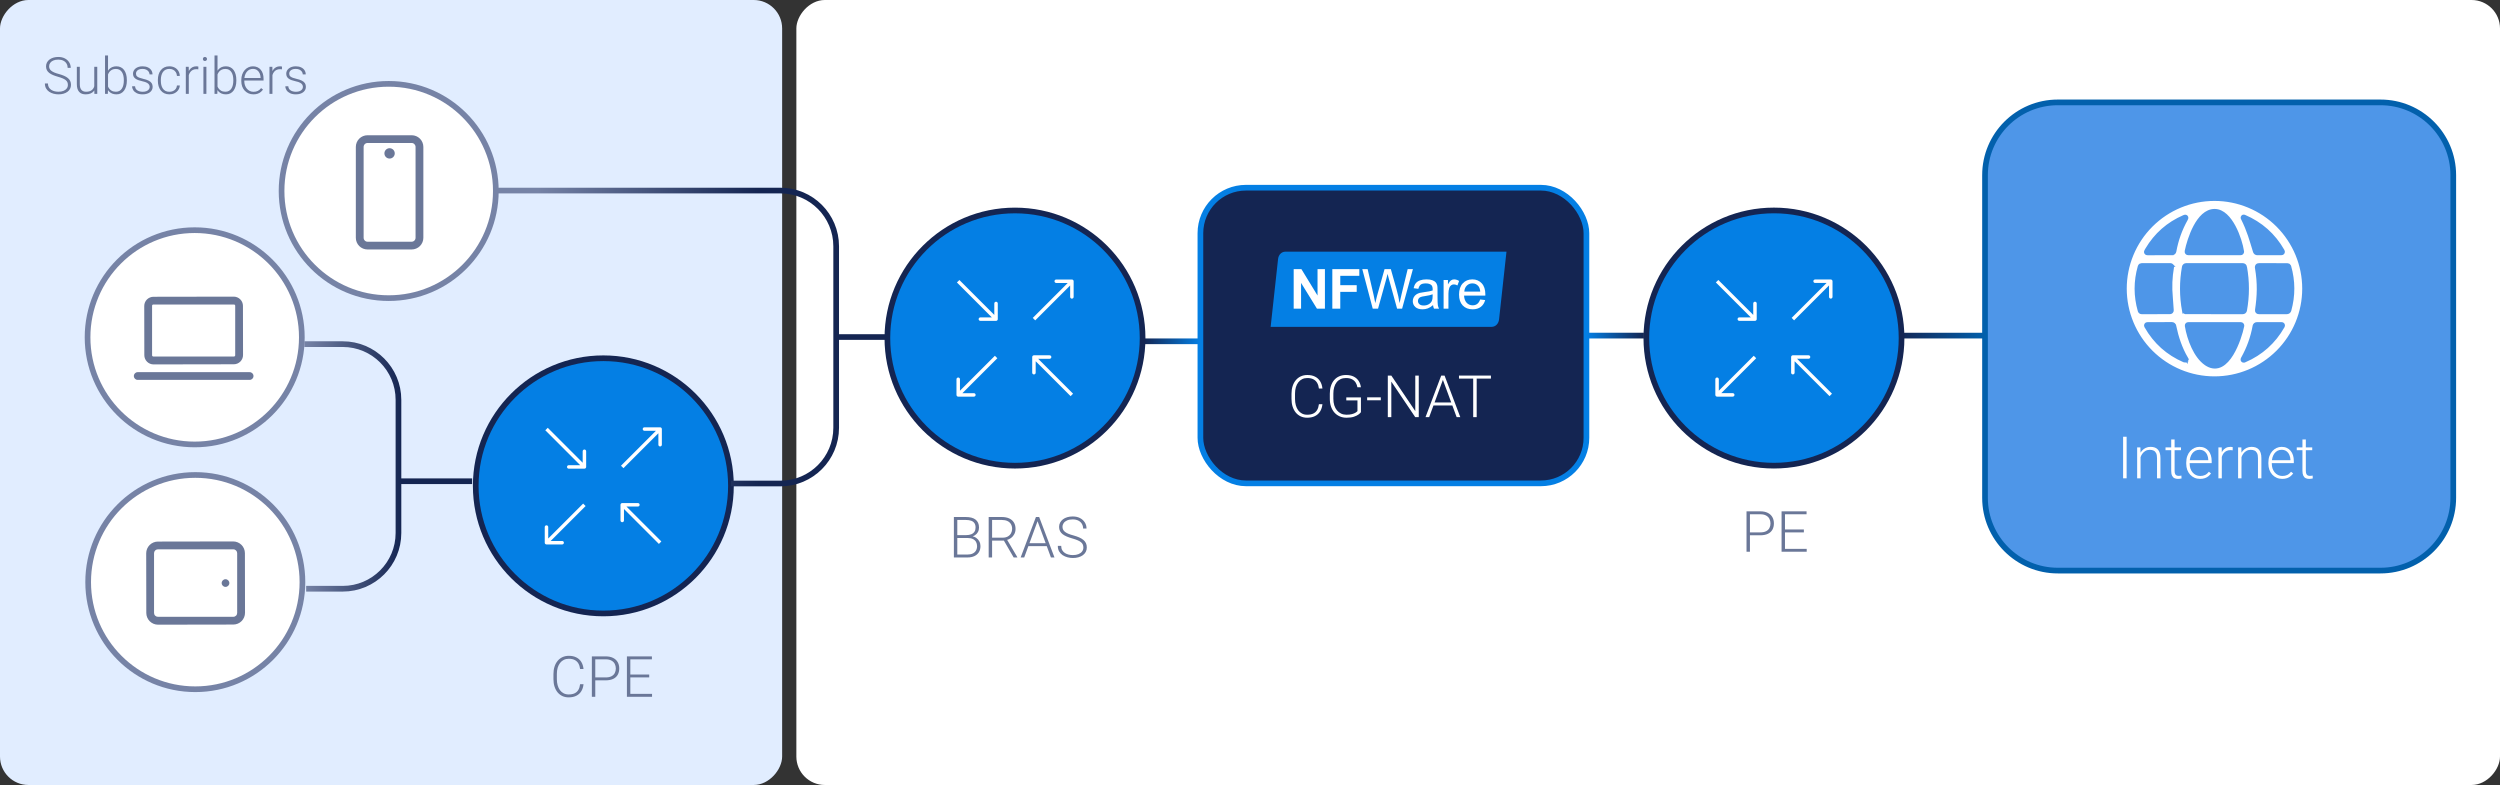 <?xml version="1.0" encoding="UTF-8"?> <svg xmlns="http://www.w3.org/2000/svg" width="879" height="276" viewBox="0 0 879 276" fill="none"><rect x="0" y="0" width="879" height="276" fill="#333333" stroke="none"/><rect width="599" height="276" rx="10" transform="matrix(-1 0 0 1 879 0)" fill="white"></rect><rect width="275" height="276" rx="10" transform="matrix(1 1.74846e-07 1.74846e-07 -1 0 276)" fill="#E1EDFF"></rect><circle cx="38.669" cy="38.669" r="37.669" transform="matrix(-1 0 0 1 107.125 79.93)" fill="white" stroke="#7683A6" stroke-width="2"></circle><path d="M50.745 124.889C50.745 125.315 50.83 125.737 50.994 126.13C51.158 126.524 51.398 126.881 51.7 127.182C52.002 127.483 52.36 127.722 52.754 127.884C53.148 128.046 53.57 128.13 53.997 128.129L82.213 128.08C83.073 128.078 83.899 127.735 84.506 127.125C85.114 126.515 85.455 125.689 85.453 124.828L85.423 107.537C85.422 107.111 85.338 106.689 85.174 106.295C85.01 105.902 84.77 105.544 84.468 105.244C84.166 104.943 83.808 104.704 83.414 104.542C83.02 104.379 82.597 104.296 82.171 104.297L53.955 104.346C53.094 104.348 52.269 104.691 51.661 105.301C51.054 105.911 50.713 106.737 50.715 107.598L50.745 124.889ZM53.471 107.497C53.471 107.383 53.517 107.274 53.597 107.193C53.678 107.113 53.787 107.067 53.901 107.067H82.266C82.323 107.067 82.379 107.078 82.431 107.1C82.483 107.122 82.531 107.153 82.57 107.193C82.61 107.233 82.642 107.281 82.664 107.333C82.685 107.385 82.696 107.441 82.696 107.497V124.92C82.696 124.976 82.685 125.032 82.664 125.084C82.642 125.136 82.61 125.184 82.57 125.224C82.531 125.264 82.483 125.295 82.431 125.317C82.379 125.339 82.323 125.35 82.266 125.35H53.901C53.787 125.35 53.678 125.304 53.597 125.224C53.517 125.143 53.471 125.034 53.471 124.92V107.497Z" fill="#6A7798"></path><path d="M48.407 130.852H87.783C88.524 130.852 89.125 131.453 89.125 132.194V132.229C89.125 132.97 88.524 133.571 87.783 133.571H48.407C47.665 133.571 47.064 132.97 47.064 132.229V132.194C47.064 131.453 47.665 130.852 48.407 130.852Z" fill="#6A7798"></path><circle cx="38.669" cy="38.669" r="37.669" transform="matrix(-1 0 0 1 107.336 166)" fill="white" stroke="#7683A6" stroke-width="2"></circle><path d="M51.44 215.519C51.441 216.061 51.549 216.597 51.757 217.098C51.965 217.598 52.27 218.053 52.654 218.435C53.038 218.818 53.494 219.121 53.995 219.328C54.496 219.534 55.033 219.64 55.575 219.639L82.028 219.593C82.57 219.592 83.106 219.484 83.607 219.276C84.107 219.068 84.562 218.763 84.945 218.379C85.327 217.995 85.63 217.539 85.837 217.038C86.043 216.537 86.149 216 86.148 215.458L86.112 194.491C86.111 193.949 86.003 193.413 85.795 192.912C85.587 192.412 85.282 191.958 84.898 191.575C84.514 191.192 84.058 190.889 83.557 190.683C83.056 190.476 82.519 190.37 81.977 190.371L55.524 190.417C54.982 190.418 54.445 190.526 53.945 190.734C53.444 190.943 52.99 191.247 52.607 191.631C52.225 192.015 51.921 192.471 51.715 192.972C51.508 193.473 51.402 194.01 51.403 194.552L51.44 215.519ZM54.163 194.495C54.163 194.137 54.306 193.793 54.559 193.54C54.812 193.287 55.156 193.144 55.514 193.144H82.037C82.396 193.144 82.739 193.287 82.993 193.54C83.246 193.793 83.388 194.137 83.388 194.495V215.515C83.388 215.873 83.246 216.217 82.993 216.47C82.739 216.723 82.396 216.866 82.037 216.866H55.514C55.156 216.866 54.812 216.723 54.559 216.47C54.306 216.217 54.163 215.873 54.163 215.515V194.495Z" fill="#6A7798"></path><path d="M79.29 206.355C78.543 206.355 77.938 205.75 77.938 205.003C77.938 204.257 78.543 203.652 79.29 203.652C80.036 203.652 80.641 204.257 80.641 205.003C80.641 205.75 80.036 206.355 79.29 206.355Z" fill="#6A7798"></path><circle cx="38.669" cy="38.669" r="37.669" transform="matrix(-1 0 0 1 175.336 28.484)" fill="white" stroke="#7683A6" stroke-width="2"></circle><path d="M125.11 83.611C125.11 84.15 125.216 84.683 125.422 85.18C125.628 85.678 125.931 86.13 126.311 86.511C126.692 86.892 127.144 87.194 127.642 87.4C128.14 87.606 128.673 87.712 129.212 87.712H144.75C145.838 87.712 146.881 87.28 147.65 86.511C148.419 85.742 148.852 84.699 148.852 83.611V51.652C148.852 50.564 148.419 49.521 147.65 48.752C146.881 47.983 145.838 47.551 144.75 47.551H129.212C128.673 47.551 128.14 47.657 127.642 47.863C127.144 48.069 126.692 48.371 126.311 48.752C125.931 49.133 125.628 49.585 125.422 50.083C125.216 50.58 125.11 51.113 125.11 51.652V83.611ZM127.852 51.656C127.852 51.289 127.998 50.936 128.258 50.676C128.518 50.416 128.87 50.27 129.238 50.27H144.724C145.091 50.27 145.444 50.416 145.704 50.676C145.964 50.936 146.11 51.289 146.11 51.656V83.606C146.11 83.974 145.964 84.327 145.704 84.587C145.444 84.847 145.091 84.993 144.724 84.993H129.238C128.87 84.993 128.518 84.847 128.258 84.587C127.998 84.327 127.852 83.974 127.852 83.606V51.656Z" fill="#6A7798"></path><path d="M136.976 55.75C135.971 55.75 135.156 54.935 135.156 53.93C135.156 52.925 135.971 52.109 136.976 52.109C137.982 52.109 138.797 52.925 138.797 53.93C138.797 54.935 137.982 55.75 136.976 55.75Z" fill="#6A7798"></path><circle cx="45.866" cy="45.866" r="44.866" transform="matrix(-4.37114e-08 -1 -1 4.37114e-08 258 216.691)" fill="#45C9B4"></circle><circle cx="45.866" cy="45.866" r="44.866" transform="matrix(-4.37114e-08 -1 -1 4.37114e-08 258 216.691)" fill="#047FE4"></circle><circle cx="45.866" cy="45.866" r="44.866" transform="matrix(-4.37114e-08 -1 -1 4.37114e-08 258 216.691)" stroke="#142552" stroke-width="2"></circle><path d="M232.099 150.242C232.437 150.242 232.711 150.516 232.711 150.855L232.711 156.365C232.711 156.703 232.437 156.978 232.099 156.978C231.76 156.978 231.486 156.703 231.486 156.365L231.486 151.467L226.588 151.467C226.25 151.467 225.976 151.193 225.976 150.855C225.976 150.516 226.25 150.242 226.588 150.242L232.099 150.242ZM218.773 164.18L218.34 163.747L231.666 150.422L232.099 150.855L232.531 151.288L219.206 164.613L218.773 164.18Z" fill="white"></path><path d="M205.481 164.785C205.819 164.785 206.094 164.511 206.094 164.173L206.094 158.662C206.094 158.324 205.819 158.05 205.481 158.05C205.143 158.05 204.869 158.324 204.869 158.662L204.869 163.56L199.971 163.56C199.633 163.56 199.358 163.835 199.358 164.173C199.358 164.511 199.633 164.785 199.971 164.785L205.481 164.785ZM192.156 150.848L191.723 151.281L205.048 164.606L205.481 164.173L205.914 163.74L192.589 150.415L192.156 150.848Z" fill="white"></path><path d="M192.144 191.43C191.806 191.43 191.531 191.155 191.531 190.817L191.531 185.307C191.531 184.968 191.806 184.694 192.144 184.694C192.482 184.694 192.756 184.968 192.756 185.307L192.756 190.205L197.654 190.205C197.992 190.205 198.267 190.479 198.267 190.817C198.267 191.155 197.992 191.43 197.654 191.43L192.144 191.43ZM205.469 177.492L205.902 177.925L192.577 191.25L192.144 190.817L191.711 190.384L205.036 177.059L205.469 177.492Z" fill="white"></path><path d="M218.776 176.875C218.438 176.875 218.164 177.149 218.164 177.487V182.998C218.164 183.336 218.438 183.61 218.776 183.61C219.115 183.61 219.389 183.336 219.389 182.998V178.1H224.287C224.625 178.1 224.899 177.826 224.899 177.487C224.899 177.149 224.625 176.875 224.287 176.875H218.776ZM232.102 190.812L232.535 190.38L219.209 177.054L218.776 177.487L218.344 177.92L231.669 191.245L232.102 190.812Z" fill="white"></path><path d="M175 67L274.407 67C285.228 67 294 75.772 294 86.593V118.5M257 170H274.407C285.228 170 294 161.228 294 150.407V118.5M294 118.5H312" stroke="url(#paint0_linear_4137_3560)" stroke-width="2"></path><path d="M166 169.201H140.098M140.098 169.201V140.593C140.098 129.772 131.326 121 120.504 121H107M140.098 169.201V187.407C140.098 198.228 131.326 207 120.504 207H107.646" stroke="url(#paint1_linear_4137_3560)" stroke-width="2"></path><path d="M723.531 36L836.972 36C851.11 36 862.57 47.459 862.57 61.596V175.024C862.57 189.161 851.11 200.62 836.972 200.62L723.531 200.62C709.393 200.62 697.932 189.161 697.932 175.024V61.596C697.932 47.459 709.393 36 723.531 36Z" fill="#4E96E8" stroke="#0260AC" stroke-width="2"></path><path d="M812.981 157.314V158.298H807.539V157.314H812.981ZM809.537 154.523H810.732V165.537C810.732 166.039 810.799 166.417 810.933 166.671C811.067 166.926 811.241 167.096 811.455 167.183C811.669 167.27 811.9 167.314 812.148 167.314C812.328 167.314 812.502 167.304 812.67 167.284C812.837 167.257 812.988 167.23 813.122 167.203L813.172 168.217C813.025 168.264 812.834 168.301 812.6 168.328C812.365 168.361 812.131 168.378 811.897 168.378C811.435 168.378 811.027 168.294 810.672 168.127C810.317 167.953 810.039 167.659 809.838 167.244C809.638 166.822 809.537 166.25 809.537 165.527V154.523Z" fill="white"></path><path d="M802.432 168.378C801.723 168.378 801.07 168.247 800.474 167.986C799.885 167.725 799.37 167.357 798.928 166.882C798.493 166.407 798.155 165.844 797.914 165.195C797.68 164.539 797.562 163.823 797.562 163.047V162.615C797.562 161.778 797.686 161.022 797.934 160.346C798.182 159.67 798.523 159.091 798.958 158.609C799.393 158.127 799.889 157.759 800.444 157.505C801.006 157.244 801.595 157.113 802.211 157.113C802.901 157.113 803.513 157.237 804.049 157.485C804.584 157.726 805.033 158.07 805.394 158.519C805.762 158.961 806.04 159.486 806.228 160.095C806.415 160.697 806.509 161.363 806.509 162.093V162.826H798.285V161.802H805.314V161.661C805.3 161.052 805.177 160.483 804.942 159.954C804.715 159.419 804.373 158.984 803.918 158.649C803.463 158.315 802.894 158.147 802.211 158.147C801.703 158.147 801.234 158.254 800.806 158.469C800.384 158.683 800.019 158.991 799.711 159.392C799.41 159.787 799.176 160.259 799.008 160.808C798.848 161.35 798.767 161.952 798.767 162.615V163.047C798.767 163.649 798.854 164.211 799.028 164.733C799.209 165.249 799.464 165.704 799.792 166.099C800.126 166.494 800.521 166.801 800.976 167.022C801.431 167.243 801.934 167.354 802.482 167.354C803.125 167.354 803.694 167.236 804.189 167.002C804.685 166.761 805.13 166.383 805.525 165.868L806.278 166.45C806.043 166.798 805.749 167.119 805.394 167.414C805.046 167.708 804.628 167.943 804.139 168.117C803.65 168.291 803.082 168.378 802.432 168.378Z" fill="white"></path><path d="M788.109 159.633V168.177H786.914V157.314H788.059L788.109 159.633ZM787.838 162.073L787.306 161.772C787.346 161.129 787.476 160.527 787.697 159.965C787.918 159.402 788.216 158.907 788.591 158.479C788.972 158.05 789.418 157.716 789.926 157.475C790.442 157.234 791.011 157.113 791.633 157.113C792.175 157.113 792.661 157.187 793.089 157.334C793.517 157.481 793.882 157.716 794.183 158.037C794.485 158.358 794.712 158.77 794.866 159.272C795.027 159.774 795.107 160.386 795.107 161.109V168.177H793.902V161.099C793.902 160.349 793.799 159.764 793.591 159.342C793.384 158.914 793.089 158.609 792.708 158.428C792.326 158.248 791.874 158.157 791.352 158.157C790.776 158.157 790.271 158.285 789.836 158.539C789.407 158.787 789.046 159.111 788.751 159.513C788.464 159.908 788.243 160.333 788.089 160.788C787.935 161.236 787.851 161.665 787.838 162.073Z" fill="white"></path><path d="M781.187 159.111V168.177H779.992V157.314H781.157L781.187 159.111ZM785.033 157.234L785.002 158.338C784.869 158.318 784.738 158.301 784.611 158.288C784.484 158.275 784.346 158.268 784.199 158.268C783.677 158.268 783.219 158.365 782.824 158.559C782.435 158.746 782.107 159.011 781.84 159.352C781.572 159.687 781.368 160.082 781.227 160.537C781.087 160.985 781.006 161.467 780.986 161.982L780.544 162.153C780.544 161.444 780.618 160.784 780.765 160.175C780.913 159.566 781.137 159.034 781.438 158.579C781.746 158.117 782.131 157.759 782.593 157.505C783.061 157.244 783.61 157.113 784.239 157.113C784.393 157.113 784.544 157.127 784.691 157.153C784.845 157.174 784.959 157.2 785.033 157.234Z" fill="white"></path><path d="M773.549 168.378C772.84 168.378 772.187 168.247 771.591 167.986C771.002 167.725 770.487 167.357 770.045 166.882C769.61 166.407 769.272 165.844 769.031 165.195C768.797 164.539 768.68 163.823 768.68 163.047V162.615C768.68 161.778 768.804 161.022 769.051 160.346C769.299 159.67 769.64 159.091 770.075 158.609C770.51 158.127 771.006 157.759 771.561 157.505C772.124 157.244 772.713 157.113 773.328 157.113C774.018 157.113 774.63 157.237 775.166 157.485C775.701 157.726 776.15 158.07 776.511 158.519C776.88 158.961 777.157 159.486 777.345 160.095C777.532 160.697 777.626 161.363 777.626 162.093V162.826H769.403V161.802H776.431V161.661C776.418 161.052 776.294 160.483 776.06 159.954C775.832 159.419 775.491 158.984 775.035 158.649C774.58 158.315 774.011 158.147 773.328 158.147C772.82 158.147 772.351 158.254 771.923 158.469C771.501 158.683 771.136 158.991 770.828 159.392C770.527 159.787 770.293 160.259 770.126 160.808C769.965 161.35 769.885 161.952 769.885 162.615V163.047C769.885 163.649 769.972 164.211 770.146 164.733C770.326 165.249 770.581 165.704 770.909 166.099C771.243 166.494 771.638 166.801 772.094 167.022C772.549 167.243 773.051 167.354 773.6 167.354C774.242 167.354 774.811 167.236 775.307 167.002C775.802 166.761 776.247 166.383 776.642 165.868L777.395 166.45C777.161 166.798 776.866 167.119 776.511 167.414C776.163 167.708 775.745 167.943 775.256 168.117C774.768 168.291 774.199 168.378 773.549 168.378Z" fill="white"></path><path d="M766.84 157.314V158.298H761.398V157.314H766.84ZM763.397 154.523H764.591V165.537C764.591 166.039 764.658 166.417 764.792 166.671C764.926 166.926 765.1 167.096 765.314 167.183C765.528 167.27 765.759 167.314 766.007 167.314C766.188 167.314 766.362 167.304 766.529 167.284C766.697 167.257 766.847 167.23 766.981 167.203L767.031 168.217C766.884 168.264 766.693 168.301 766.459 168.328C766.225 168.361 765.99 168.378 765.756 168.378C765.294 168.378 764.886 168.294 764.531 168.127C764.176 167.953 763.899 167.659 763.698 167.244C763.497 166.822 763.397 166.25 763.397 165.527V154.523Z" fill="white"></path><path d="M752.617 159.633V168.177H751.422V157.314H752.567L752.617 159.633ZM752.346 162.073L751.813 161.772C751.854 161.129 751.984 160.527 752.205 159.965C752.426 159.402 752.724 158.907 753.099 158.479C753.48 158.05 753.925 157.716 754.434 157.475C754.949 157.234 755.518 157.113 756.141 157.113C756.683 157.113 757.168 157.187 757.597 157.334C758.025 157.481 758.39 157.716 758.691 158.037C758.993 158.358 759.22 158.77 759.374 159.272C759.535 159.774 759.615 160.386 759.615 161.109V168.177H758.41V161.099C758.41 160.349 758.306 159.764 758.099 159.342C757.891 158.914 757.597 158.609 757.215 158.428C756.834 158.248 756.382 158.157 755.86 158.157C755.284 158.157 754.779 158.285 754.344 158.539C753.915 158.787 753.554 159.111 753.259 159.513C752.971 159.908 752.751 160.333 752.597 160.788C752.443 161.236 752.359 161.665 752.346 162.073Z" fill="white"></path><path d="M747.719 153.559V168.176H746.484V153.559H747.719Z" fill="white"></path><path d="M778.611 70.144C786.925 70.145 794.897 73.446 800.775 79.324C806.654 85.202 809.958 93.175 809.958 101.488C809.958 109.8 806.654 117.772 800.775 123.65C794.897 129.528 786.925 132.83 778.611 132.83C770.299 132.83 762.325 129.528 756.446 123.65C750.568 117.773 747.266 109.8 747.266 101.488C747.266 93.175 750.568 85.202 756.446 79.324C762.325 73.446 770.299 70.144 778.611 70.144ZM769.462 113.762C769.29 113.762 769.037 113.802 768.854 114.016C768.673 114.229 768.673 114.484 768.701 114.654V114.655C769.067 116.899 769.841 119.651 771.026 122.152C772.133 124.488 773.624 126.659 775.525 127.969L775.911 128.219C777.753 129.343 779.477 129.307 781.002 128.509C782.486 127.732 783.74 126.257 784.769 124.583C786.83 121.227 788.125 116.838 788.556 114.72L788.555 114.719C788.593 114.538 788.606 114.266 788.42 114.036C788.232 113.805 787.96 113.762 787.775 113.762H769.462ZM793.521 113.762C793.283 113.762 793.056 113.844 792.874 113.993L792.871 113.996C792.712 114.129 792.597 114.307 792.543 114.508L792.523 114.595C791.799 118.603 790.441 122.38 788.449 125.926L788.37 126.084C788.346 126.139 788.326 126.197 788.312 126.255C788.29 126.344 788.242 126.606 788.438 126.822C788.636 127.039 788.901 127.016 788.992 127.003C789.11 126.986 789.227 126.941 789.328 126.896L789.329 126.897C795.139 124.371 799.621 120.352 802.76 114.853L802.761 114.851C802.808 114.766 802.857 114.661 802.879 114.544C802.902 114.423 802.902 114.257 802.811 114.096C802.718 113.932 802.575 113.846 802.455 113.804C802.34 113.763 802.223 113.753 802.126 113.753L793.521 113.762ZM755.125 113.762C755.026 113.762 754.909 113.771 754.794 113.812C754.674 113.853 754.529 113.939 754.435 114.103C754.341 114.266 754.34 114.435 754.364 114.559C754.387 114.676 754.437 114.781 754.485 114.866V114.867C757.624 120.387 762.117 124.408 767.948 126.92L767.951 126.922C768.053 126.965 768.161 126.981 768.266 126.974L768.37 126.958L768.383 126.955C768.505 126.923 768.626 126.856 768.724 126.746L768.725 126.747C768.726 126.746 768.726 126.743 768.728 126.742C768.729 126.74 768.732 126.739 768.733 126.737L768.732 126.736C768.817 126.639 768.878 126.511 768.893 126.365L768.895 126.366C768.895 126.363 768.894 126.36 768.895 126.357C768.895 126.354 768.896 126.351 768.896 126.348L768.895 126.347C768.905 126.219 768.882 126.079 768.808 125.95H768.809C766.746 122.391 765.5 118.636 764.643 114.571H764.641C764.596 114.351 764.496 114.129 764.299 113.967C764.099 113.802 763.859 113.746 763.633 113.746H763.632L755.125 113.762ZM767.943 126.451V126.453L767.937 126.438C767.939 126.443 767.941 126.447 767.943 126.451ZM752.999 93.024C752.854 93.025 752.711 93.061 752.584 93.129L752.472 93.201C752.471 93.202 752.47 93.203 752.469 93.203C752.467 93.205 752.464 93.206 752.462 93.208V93.209C752.308 93.325 752.197 93.487 752.145 93.67V93.671C750.65 98.885 750.651 104.107 752.151 109.327C752.203 109.511 752.314 109.672 752.469 109.788C752.623 109.904 752.809 109.965 752.999 109.965H753L762.93 109.958L762.929 109.957C763.128 109.957 763.379 109.909 763.57 109.711C763.763 109.51 763.8 109.254 763.788 109.052C763.715 107.553 763.608 106.06 763.466 104.576C763.119 100.987 763.256 97.446 763.879 93.951C763.902 93.835 763.897 93.72 763.87 93.613L763.867 93.602L763.842 93.525C763.813 93.451 763.772 93.377 763.714 93.309H763.715C763.713 93.307 763.711 93.305 763.71 93.304C763.709 93.303 763.709 93.302 763.708 93.301H763.707C763.651 93.235 763.588 93.182 763.521 93.141L763.449 93.102L763.366 93.067C763.284 93.039 763.202 93.027 763.129 93.024H752.999ZM768.644 93.024C768.41 93.025 768.19 93.108 768.016 93.252L768.013 93.254C767.836 93.402 767.716 93.609 767.677 93.836C766.753 98.998 766.764 104.163 767.708 109.325L767.709 109.324C767.741 109.511 767.841 109.669 767.974 109.779C768.079 109.866 768.202 109.921 768.329 109.944L768.456 109.958H768.467L788.525 109.965C788.754 109.965 788.997 109.908 789.198 109.739C789.4 109.571 789.497 109.341 789.537 109.116C790.455 104.035 790.456 98.953 789.537 93.874H789.538C789.498 93.65 789.4 93.42 789.199 93.251C788.998 93.082 788.755 93.025 788.525 93.024H768.644ZM794.277 93.024C794.031 93.025 793.724 93.084 793.512 93.336C793.352 93.525 793.309 93.749 793.314 93.951L793.334 94.144C794.279 99.71 794.098 104.054 793.37 108.932C793.337 109.152 793.349 109.443 793.552 109.678C793.754 109.912 794.04 109.965 794.263 109.965H804.023C804.266 109.965 804.511 109.905 804.72 109.748C804.928 109.591 805.054 109.373 805.123 109.141L805.126 109.133C806.558 103.97 806.542 98.813 805.079 93.672V93.671L805.075 93.66L805.022 93.527C804.959 93.4 804.867 93.291 804.756 93.208L804.752 93.205L804.63 93.13C804.505 93.066 804.366 93.032 804.223 93.033L794.278 93.024H794.277ZM768.212 75.998C768.089 76.016 767.965 76.061 767.855 76.108C762.23 78.546 757.861 82.394 754.758 87.642L754.463 88.15C754.415 88.234 754.366 88.338 754.344 88.456C754.32 88.578 754.32 88.745 754.413 88.907C754.507 89.07 754.651 89.154 754.77 89.195C754.884 89.235 754.999 89.245 755.096 89.245H755.097L763.71 89.23L763.709 89.228C763.946 89.228 764.171 89.146 764.35 89L764.353 88.997C764.535 88.846 764.655 88.637 764.698 88.411L764.699 88.404C765.413 84.4 766.766 80.634 768.758 77.103L768.76 77.102C768.818 76.997 768.875 76.877 768.904 76.755C768.927 76.658 768.972 76.394 768.771 76.178C768.573 75.963 768.309 75.984 768.212 75.998ZM788.799 75.955L788.779 75.958L788.76 75.963C788.664 75.987 788.553 76.04 788.464 76.141C788.418 76.192 788.373 76.261 788.345 76.346L788.322 76.436C788.303 76.553 788.321 76.677 788.377 76.789V76.79C790.604 81.265 791.331 84.216 792.652 88.472L792.653 88.473C792.72 88.686 792.841 88.889 793.038 89.035C793.236 89.181 793.465 89.236 793.689 89.236L802.043 89.236C802.154 89.236 802.281 89.225 802.404 89.182C802.532 89.137 802.683 89.046 802.778 88.876C802.874 88.706 802.873 88.531 802.847 88.401C802.821 88.275 802.767 88.16 802.711 88.064C799.541 82.53 795.009 78.503 789.128 75.992L789.108 75.984L789.089 75.978C788.998 75.947 788.899 75.938 788.799 75.955ZM778.69 73.964C777.136 73.954 775.78 74.63 774.626 75.664C773.476 76.695 772.504 78.099 771.697 79.607C770.085 82.624 769.081 86.156 768.65 88.253C768.612 88.441 768.602 88.719 768.792 88.952C768.982 89.184 769.256 89.23 769.446 89.23H787.753C787.922 89.23 788.17 89.187 788.348 88.976C788.479 88.819 788.513 88.64 788.511 88.491L788.499 88.355C788.177 86.194 787.157 82.658 785.54 79.644C784.731 78.137 783.759 76.735 782.63 75.701C781.499 74.666 780.179 73.975 778.691 73.964H778.69Z" fill="white" stroke="#4E96E8"></path><rect x="422.062" y="66" width="135.725" height="103.942" rx="16" fill="#142552" stroke="#047FE4" stroke-width="2"></rect><path d="M451.972 88.483C450.533 88.483 449.509 89.648 449.365 91.1L446.758 114.918L524.463 114.918C525.903 114.918 526.916 113.728 527.07 112.3L529.678 88.483L451.972 88.483Z" fill="#047FE4"></path><path d="M463.246 103.91L457.579 94.629H454.859V108.527H457.456V99.465L463.037 108.527H465.842V94.629H463.246V103.91Z" fill="white"></path><path d="M468.445 108.527H471.241V102.621H477.02V100.27H471.241V96.98H477.937V94.629H468.445V108.527Z" fill="white"></path><path d="M494.938 94.625L492.767 103.555C492.482 104.694 492.255 105.702 492.077 106.581C491.856 105.044 491.496 103.405 491.001 101.659L489.016 94.625H486.808L484.173 104.013C484.11 104.239 483.901 105.096 483.549 106.581C483.386 105.64 483.191 104.691 482.965 103.737L480.858 94.625H478.977L482.652 108.523H484.521L487.459 97.934C487.585 97.485 487.719 96.941 487.864 96.303C487.91 96.505 488.055 97.049 488.3 97.934L491.217 108.523H492.983L496.78 94.625H494.938Z" fill="white"></path><path d="M503.713 104.1C503.713 104.851 503.622 105.42 503.44 105.805C503.201 106.305 502.826 106.698 502.316 106.986C501.808 107.274 501.226 107.417 500.568 107.417C499.909 107.417 499.406 107.266 499.064 106.962C498.721 106.658 498.549 106.28 498.549 105.823C498.549 105.527 498.627 105.257 498.782 105.012C498.941 104.77 499.165 104.586 499.455 104.458C499.745 104.332 500.24 104.218 500.938 104.117C502.171 103.941 503.098 103.724 503.713 103.473V104.1ZM505.432 104.308V102.031C505.432 101.273 505.405 100.748 505.349 100.458C505.247 99.991 505.073 99.604 504.819 99.296C504.568 98.991 504.174 98.736 503.638 98.534C503.102 98.331 502.407 98.23 501.551 98.23C500.687 98.23 499.932 98.349 499.277 98.585C498.621 98.823 498.121 99.16 497.774 99.6C497.427 100.039 497.18 100.617 497.027 101.33L498.691 101.558C498.874 100.843 499.155 100.346 499.537 100.065C499.917 99.783 500.506 99.644 501.307 99.644C502.163 99.644 502.809 99.835 503.244 100.22C503.563 100.505 503.725 100.996 503.725 101.69C503.725 101.754 503.72 101.902 503.713 102.136C503.064 102.363 502.056 102.559 500.682 102.725C500.008 102.806 499.505 102.891 499.171 102.98C498.719 103.106 498.311 103.293 497.948 103.539C497.587 103.785 497.295 104.114 497.071 104.521C496.848 104.928 496.734 105.378 496.734 105.871C496.734 106.712 497.031 107.402 497.622 107.944C498.213 108.483 499.061 108.754 500.165 108.754C500.833 108.754 501.454 108.644 502.04 108.422C502.621 108.201 503.228 107.821 503.855 107.284C503.907 107.758 504.02 108.172 504.197 108.525H505.971C505.758 108.141 505.613 107.737 505.544 107.318C505.471 106.897 505.432 105.893 505.432 104.308Z" fill="white"></path><path d="M511.273 98.231C510.876 98.231 510.51 98.345 510.181 98.573C509.85 98.8 509.492 99.27 509.102 99.985V98.459H507.57V108.527H509.271V103.256C509.271 102.536 509.365 101.872 509.553 101.266C509.682 100.868 509.891 100.555 510.187 100.331C510.483 100.107 510.816 99.994 511.187 99.994C511.603 99.994 512.018 100.118 512.435 100.365L513.021 98.781C512.429 98.415 511.845 98.231 511.273 98.231Z" fill="white"></path><path d="M514.851 102.526C514.909 101.647 515.203 100.945 515.735 100.42C516.266 99.897 516.923 99.634 517.704 99.634C518.566 99.634 519.268 99.963 519.809 100.619C520.162 101.043 520.377 101.679 520.45 102.526H514.851ZM522.246 103.473C522.246 101.812 521.823 100.522 520.971 99.606C520.121 98.689 519.026 98.23 517.683 98.23C516.298 98.23 515.174 98.698 514.303 99.634C513.435 100.569 513 101.885 513 103.577C513 105.214 513.429 106.487 514.289 107.394C515.148 108.302 516.313 108.754 517.778 108.754C518.945 108.754 519.9 108.471 520.65 107.901C521.4 107.332 521.912 106.533 522.189 105.503L520.433 105.285C520.175 106.006 519.825 106.53 519.385 106.859C518.945 107.187 518.412 107.352 517.789 107.352C516.952 107.352 516.251 107.057 515.692 106.47C515.133 105.881 514.821 105.034 514.757 103.93H522.236C522.243 103.726 522.246 103.575 522.246 103.473Z" fill="white"></path><path d="M519.202 132.051V146.668H517.977V132.051H519.202ZM524.212 132.051V133.115H512.977V132.051H524.212Z" fill="white"></path><path d="M507.557 132.924L502.496 146.668H501.211L506.733 132.051H507.627L507.557 132.924ZM512.155 146.668L507.085 132.924L507.014 132.051H507.908L513.44 146.668H512.155ZM511.252 141.508V142.572H503.49V141.508H511.252Z" fill="white"></path><path d="M498.837 132.051V146.668H497.592L489.188 134.179V146.668H487.953V132.051H489.188L497.612 144.54V132.051H498.837Z" fill="white"></path><path d="M485.497 139.703V140.737H480.688V139.703H485.497Z" fill="white"></path><path d="M478.507 139.723V144.923C478.339 145.171 478.052 145.445 477.643 145.746C477.235 146.047 476.686 146.312 475.997 146.539C475.307 146.76 474.45 146.871 473.426 146.871C472.569 146.871 471.783 146.717 471.067 146.409C470.35 146.101 469.728 145.656 469.199 145.074C468.677 144.485 468.272 143.779 467.984 142.955C467.703 142.132 467.562 141.208 467.562 140.184V138.417C467.562 137.413 467.693 136.51 467.954 135.707C468.215 134.897 468.593 134.204 469.089 133.629C469.584 133.053 470.18 132.615 470.876 132.313C471.579 132.006 472.365 131.852 473.235 131.852C474.32 131.852 475.234 132.039 475.977 132.414C476.72 132.789 477.299 133.304 477.714 133.96C478.135 134.609 478.396 135.345 478.497 136.169H477.262C477.168 135.586 476.974 135.051 476.679 134.562C476.385 134.067 475.956 133.669 475.394 133.368C474.839 133.066 474.119 132.916 473.235 132.916C472.526 132.916 471.893 133.046 471.338 133.307C470.789 133.568 470.327 133.94 469.952 134.422C469.577 134.904 469.293 135.483 469.099 136.159C468.905 136.828 468.808 137.574 468.808 138.397V140.184C468.808 141.041 468.915 141.814 469.129 142.504C469.35 143.193 469.664 143.785 470.073 144.281C470.481 144.776 470.97 145.157 471.539 145.425C472.108 145.686 472.74 145.817 473.436 145.817C474.179 145.817 474.812 145.746 475.334 145.606C475.856 145.465 476.274 145.298 476.589 145.104C476.91 144.903 477.141 144.716 477.282 144.542V140.777H473.356V139.723H478.507Z" fill="white"></path><path d="M463.733 142.112H464.968C464.867 143.096 464.596 143.946 464.154 144.662C463.713 145.371 463.11 145.917 462.347 146.298C461.584 146.68 460.664 146.871 459.586 146.871C458.756 146.871 458.003 146.713 457.327 146.399C456.657 146.084 456.082 145.639 455.6 145.064C455.118 144.481 454.746 143.785 454.485 142.975C454.224 142.166 454.094 141.265 454.094 140.275V138.448C454.094 137.457 454.224 136.56 454.485 135.757C454.746 134.947 455.121 134.251 455.61 133.669C456.099 133.086 456.684 132.638 457.367 132.323C458.05 132.009 458.82 131.852 459.676 131.852C460.714 131.852 461.611 132.042 462.367 132.424C463.124 132.799 463.719 133.341 464.154 134.05C464.596 134.76 464.867 135.616 464.968 136.62H463.733C463.639 135.831 463.432 135.161 463.11 134.612C462.789 134.064 462.344 133.645 461.775 133.357C461.213 133.063 460.513 132.916 459.676 132.916C458.994 132.916 458.384 133.046 457.849 133.307C457.313 133.568 456.858 133.943 456.483 134.432C456.109 134.914 455.821 135.493 455.62 136.169C455.426 136.845 455.329 137.598 455.329 138.427V140.275C455.329 141.078 455.422 141.817 455.61 142.493C455.797 143.169 456.072 143.755 456.433 144.25C456.801 144.746 457.25 145.131 457.779 145.405C458.307 145.679 458.91 145.817 459.586 145.817C460.449 145.817 461.169 145.679 461.745 145.405C462.327 145.124 462.779 144.709 463.1 144.16C463.421 143.611 463.632 142.929 463.733 142.112Z" fill="white"></path><line y1="-1" x2="20" y2="-1" transform="matrix(-1 8.74227e-08 8.74227e-08 1 578 119)" stroke="url(#paint2_linear_4137_3560)" stroke-width="2"></line><line x1="422" y1="120" x2="402" y2="120" stroke="url(#paint3_linear_4137_3560)" stroke-width="2"></line><line y1="-1" x2="31" y2="-1" transform="matrix(-1 0 0 1 698 119)" stroke="url(#paint4_linear_4137_3560)" stroke-width="2"></line><path d="M23.868 29.854C23.868 29.502 23.81 29.189 23.692 28.913C23.575 28.638 23.382 28.392 23.112 28.175C22.849 27.952 22.491 27.747 22.04 27.56C21.595 27.366 21.038 27.176 20.37 26.988C19.731 26.807 19.154 26.607 18.639 26.391C18.123 26.174 17.681 25.925 17.311 25.644C16.948 25.362 16.67 25.034 16.477 24.659C16.283 24.278 16.186 23.836 16.186 23.332C16.186 22.84 16.292 22.392 16.503 21.987C16.714 21.583 17.01 21.234 17.391 20.941C17.777 20.648 18.231 20.423 18.753 20.265C19.28 20.106 19.857 20.027 20.484 20.027C21.381 20.027 22.154 20.197 22.805 20.537C23.461 20.877 23.968 21.337 24.325 21.917C24.689 22.491 24.87 23.136 24.87 23.851H23.789C23.789 23.294 23.657 22.799 23.394 22.365C23.136 21.926 22.761 21.583 22.269 21.337C21.782 21.085 21.188 20.959 20.484 20.959C19.781 20.959 19.189 21.067 18.709 21.284C18.234 21.495 17.874 21.779 17.628 22.137C17.388 22.488 17.268 22.881 17.268 23.314C17.268 23.619 17.326 23.9 17.443 24.158C17.561 24.41 17.751 24.648 18.015 24.87C18.284 25.087 18.639 25.292 19.078 25.485C19.518 25.673 20.06 25.852 20.704 26.021C21.384 26.209 21.987 26.417 22.515 26.645C23.042 26.874 23.487 27.138 23.851 27.436C24.214 27.73 24.489 28.072 24.677 28.465C24.864 28.857 24.958 29.314 24.958 29.836C24.958 30.357 24.847 30.826 24.624 31.242C24.407 31.652 24.1 32.001 23.701 32.288C23.309 32.575 22.843 32.795 22.304 32.947C21.77 33.1 21.188 33.176 20.555 33.176C19.986 33.176 19.421 33.102 18.858 32.956C18.296 32.81 17.78 32.584 17.311 32.279C16.849 31.969 16.477 31.57 16.195 31.084C15.92 30.598 15.782 30.018 15.782 29.344H16.855C16.855 29.883 16.963 30.337 17.18 30.706C17.396 31.075 17.684 31.374 18.041 31.602C18.404 31.831 18.803 31.998 19.236 32.103C19.676 32.203 20.115 32.253 20.555 32.253C21.229 32.253 21.811 32.153 22.304 31.954C22.802 31.755 23.186 31.477 23.455 31.119C23.73 30.756 23.868 30.334 23.868 29.854ZM33.141 30.803V23.49H34.195V33H33.185L33.141 30.803ZM33.334 29.045L33.879 29.027C33.879 29.625 33.809 30.176 33.668 30.68C33.527 31.184 33.308 31.623 33.009 31.998C32.71 32.373 32.323 32.663 31.849 32.868C31.374 33.073 30.803 33.176 30.135 33.176C29.672 33.176 29.247 33.111 28.86 32.982C28.48 32.848 28.151 32.637 27.876 32.35C27.601 32.062 27.387 31.69 27.234 31.233C27.088 30.776 27.015 30.223 27.015 29.572V23.49H28.061V29.59C28.061 30.1 28.116 30.524 28.227 30.864C28.345 31.204 28.503 31.477 28.702 31.682C28.907 31.887 29.142 32.033 29.405 32.121C29.669 32.209 29.953 32.253 30.258 32.253C31.031 32.253 31.641 32.103 32.086 31.805C32.537 31.506 32.856 31.113 33.044 30.627C33.237 30.135 33.334 29.607 33.334 29.045ZM36.929 19.5H37.983V31.154L37.913 33H36.929V19.5ZM44.602 28.157V28.342C44.602 29.051 44.52 29.701 44.355 30.293C44.191 30.885 43.954 31.398 43.644 31.831C43.333 32.259 42.952 32.59 42.501 32.824C42.056 33.059 41.543 33.176 40.963 33.176C40.395 33.176 39.891 33.088 39.451 32.912C39.012 32.73 38.637 32.476 38.326 32.148C38.016 31.814 37.767 31.424 37.579 30.979C37.392 30.527 37.26 30.032 37.184 29.493V27.146C37.272 26.572 37.412 26.051 37.605 25.582C37.799 25.113 38.048 24.709 38.352 24.369C38.663 24.029 39.032 23.769 39.46 23.587C39.894 23.405 40.389 23.314 40.945 23.314C41.525 23.314 42.041 23.429 42.492 23.657C42.949 23.88 43.333 24.205 43.644 24.633C43.954 25.055 44.191 25.564 44.355 26.162C44.52 26.754 44.602 27.419 44.602 28.157ZM43.538 28.342V28.157C43.538 27.601 43.485 27.085 43.38 26.61C43.274 26.136 43.107 25.723 42.879 25.371C42.656 25.014 42.369 24.735 42.018 24.536C41.666 24.337 41.244 24.237 40.752 24.237C40.248 24.237 39.817 24.322 39.46 24.492C39.108 24.656 38.815 24.876 38.581 25.151C38.352 25.421 38.171 25.717 38.036 26.039C37.901 26.361 37.802 26.678 37.737 26.988V29.722C37.837 30.161 38.01 30.574 38.256 30.961C38.502 31.348 38.833 31.661 39.249 31.901C39.665 32.136 40.172 32.253 40.77 32.253C41.25 32.253 41.663 32.153 42.009 31.954C42.36 31.755 42.648 31.48 42.87 31.128C43.099 30.776 43.266 30.363 43.371 29.889C43.482 29.414 43.538 28.898 43.538 28.342ZM52.626 30.574C52.626 30.316 52.562 30.061 52.433 29.81C52.304 29.558 52.055 29.326 51.685 29.115C51.322 28.904 50.786 28.726 50.077 28.579C49.55 28.462 49.078 28.33 48.662 28.184C48.252 28.037 47.906 27.861 47.625 27.656C47.344 27.451 47.13 27.205 46.983 26.918C46.837 26.631 46.764 26.291 46.764 25.898C46.764 25.547 46.84 25.216 46.992 24.905C47.15 24.589 47.373 24.314 47.66 24.079C47.953 23.839 48.305 23.651 48.715 23.517C49.131 23.382 49.597 23.314 50.112 23.314C50.845 23.314 51.472 23.44 51.993 23.692C52.52 23.939 52.922 24.275 53.197 24.703C53.478 25.131 53.619 25.614 53.619 26.153H52.573C52.573 25.825 52.477 25.515 52.283 25.222C52.096 24.929 51.817 24.689 51.448 24.501C51.085 24.314 50.64 24.22 50.112 24.22C49.567 24.22 49.125 24.302 48.785 24.466C48.445 24.63 48.196 24.838 48.038 25.09C47.886 25.342 47.81 25.602 47.81 25.872C47.81 26.083 47.842 26.276 47.906 26.452C47.977 26.622 48.1 26.78 48.275 26.927C48.457 27.073 48.715 27.211 49.049 27.34C49.383 27.469 49.816 27.595 50.35 27.718C51.117 27.888 51.744 28.096 52.23 28.342C52.723 28.582 53.086 28.881 53.32 29.238C53.555 29.59 53.672 30.018 53.672 30.521C53.672 30.914 53.59 31.274 53.426 31.602C53.262 31.925 53.024 32.203 52.714 32.438C52.409 32.672 52.04 32.853 51.606 32.982C51.179 33.111 50.698 33.176 50.165 33.176C49.362 33.176 48.683 33.044 48.126 32.78C47.575 32.511 47.156 32.159 46.869 31.726C46.588 31.286 46.447 30.82 46.447 30.328H47.493C47.528 30.82 47.684 31.21 47.959 31.497C48.234 31.778 48.571 31.977 48.97 32.095C49.374 32.212 49.773 32.27 50.165 32.27C50.704 32.27 51.155 32.191 51.519 32.033C51.882 31.875 52.157 31.667 52.345 31.409C52.532 31.151 52.626 30.873 52.626 30.574ZM59.56 32.27C60.006 32.27 60.422 32.188 60.809 32.024C61.201 31.855 61.523 31.605 61.775 31.277C62.033 30.943 62.18 30.536 62.215 30.056H63.217C63.188 30.659 63.003 31.198 62.663 31.673C62.329 32.142 61.89 32.511 61.345 32.78C60.806 33.044 60.211 33.176 59.56 33.176C58.898 33.176 58.312 33.056 57.803 32.815C57.299 32.575 56.877 32.241 56.537 31.814C56.197 31.38 55.94 30.876 55.764 30.302C55.594 29.722 55.509 29.098 55.509 28.43V28.061C55.509 27.393 55.594 26.771 55.764 26.197C55.94 25.617 56.197 25.113 56.537 24.686C56.877 24.252 57.299 23.915 57.803 23.675C58.307 23.435 58.89 23.314 59.552 23.314C60.231 23.314 60.841 23.452 61.38 23.727C61.925 24.003 62.358 24.393 62.681 24.896C63.009 25.4 63.188 25.998 63.217 26.689H62.215C62.185 26.18 62.051 25.74 61.81 25.371C61.57 25.002 61.254 24.718 60.861 24.519C60.469 24.319 60.032 24.22 59.552 24.22C59.013 24.22 58.553 24.325 58.172 24.536C57.791 24.741 57.48 25.025 57.24 25.389C57.006 25.746 56.833 26.156 56.722 26.619C56.61 27.076 56.555 27.557 56.555 28.061V28.43C56.555 28.939 56.607 29.426 56.713 29.889C56.824 30.346 56.997 30.753 57.231 31.11C57.472 31.468 57.782 31.752 58.163 31.963C58.55 32.168 59.016 32.27 59.56 32.27ZM66.381 25.064V33H65.335V23.49H66.355L66.381 25.064ZM69.747 23.42L69.721 24.387C69.603 24.369 69.489 24.355 69.378 24.343C69.267 24.331 69.147 24.325 69.018 24.325C68.561 24.325 68.159 24.41 67.814 24.58C67.474 24.744 67.186 24.976 66.952 25.274C66.718 25.567 66.539 25.913 66.416 26.311C66.293 26.704 66.223 27.126 66.205 27.577L65.818 27.727C65.818 27.105 65.883 26.528 66.012 25.995C66.141 25.462 66.337 24.996 66.601 24.598C66.87 24.193 67.207 23.88 67.611 23.657C68.022 23.429 68.502 23.314 69.053 23.314C69.188 23.314 69.319 23.326 69.448 23.35C69.583 23.367 69.683 23.391 69.747 23.42ZM72.568 23.49V33H71.522V23.49H72.568ZM71.338 20.739C71.338 20.54 71.399 20.373 71.522 20.238C71.651 20.098 71.827 20.027 72.05 20.027C72.272 20.027 72.448 20.098 72.577 20.238C72.712 20.373 72.779 20.54 72.779 20.739C72.779 20.933 72.712 21.1 72.577 21.24C72.448 21.375 72.272 21.442 72.05 21.442C71.827 21.442 71.651 21.375 71.522 21.24C71.399 21.1 71.338 20.933 71.338 20.739ZM75.425 19.5H76.48V31.154L76.409 33H75.425V19.5ZM83.098 28.157V28.342C83.098 29.051 83.016 29.701 82.852 30.293C82.688 30.885 82.45 31.398 82.14 31.831C81.829 32.259 81.448 32.59 80.997 32.824C80.552 33.059 80.039 33.176 79.459 33.176C78.891 33.176 78.387 33.088 77.947 32.912C77.508 32.73 77.133 32.476 76.822 32.148C76.512 31.814 76.263 31.424 76.075 30.979C75.888 30.527 75.756 30.032 75.68 29.493V27.146C75.768 26.572 75.908 26.051 76.102 25.582C76.295 25.113 76.544 24.709 76.849 24.369C77.159 24.029 77.528 23.769 77.956 23.587C78.39 23.405 78.885 23.314 79.441 23.314C80.022 23.314 80.537 23.429 80.988 23.657C81.445 23.88 81.829 24.205 82.14 24.633C82.45 25.055 82.688 25.564 82.852 26.162C83.016 26.754 83.098 27.419 83.098 28.157ZM82.034 28.342V28.157C82.034 27.601 81.981 27.085 81.876 26.61C81.77 26.136 81.603 25.723 81.375 25.371C81.152 25.014 80.865 24.735 80.514 24.536C80.162 24.337 79.74 24.237 79.248 24.237C78.744 24.237 78.314 24.322 77.956 24.492C77.605 24.656 77.311 24.876 77.077 25.151C76.849 25.421 76.667 25.717 76.532 26.039C76.397 26.361 76.298 26.678 76.233 26.988V29.722C76.333 30.161 76.506 30.574 76.752 30.961C76.998 31.348 77.329 31.661 77.745 31.901C78.161 32.136 78.668 32.253 79.266 32.253C79.746 32.253 80.159 32.153 80.505 31.954C80.856 31.755 81.144 31.48 81.366 31.128C81.595 30.776 81.762 30.363 81.867 29.889C81.978 29.414 82.034 28.898 82.034 28.342ZM89.101 33.176C88.48 33.176 87.908 33.062 87.387 32.833C86.871 32.605 86.42 32.282 86.033 31.866C85.652 31.45 85.356 30.958 85.145 30.39C84.94 29.815 84.838 29.189 84.838 28.509V28.131C84.838 27.398 84.946 26.736 85.163 26.145C85.38 25.553 85.679 25.046 86.06 24.624C86.44 24.202 86.874 23.88 87.36 23.657C87.853 23.429 88.368 23.314 88.907 23.314C89.511 23.314 90.047 23.423 90.516 23.64C90.984 23.851 91.377 24.152 91.693 24.545C92.016 24.932 92.259 25.392 92.423 25.925C92.587 26.452 92.669 27.035 92.669 27.674V28.315L85.471 28.315V27.419L91.623 27.419V27.296C91.611 26.763 91.503 26.265 91.298 25.802C91.099 25.333 90.8 24.952 90.401 24.659C90.003 24.366 89.505 24.22 88.907 24.22C88.462 24.22 88.052 24.314 87.677 24.501C87.308 24.689 86.988 24.958 86.719 25.31C86.455 25.655 86.25 26.068 86.103 26.549C85.963 27.023 85.893 27.551 85.893 28.131V28.509C85.893 29.036 85.969 29.528 86.121 29.985C86.279 30.436 86.502 30.835 86.789 31.181C87.082 31.526 87.428 31.796 87.826 31.989C88.225 32.183 88.664 32.279 89.144 32.279C89.707 32.279 90.205 32.177 90.639 31.972C91.072 31.761 91.462 31.43 91.808 30.979L92.467 31.488C92.262 31.793 92.004 32.074 91.693 32.332C91.389 32.59 91.022 32.795 90.595 32.947C90.167 33.1 89.669 33.176 89.101 33.176ZM95.789 25.064V33H94.743V23.49H95.763L95.789 25.064ZM99.155 23.42L99.129 24.387C99.012 24.369 98.897 24.355 98.786 24.343C98.675 24.331 98.555 24.325 98.426 24.325C97.969 24.325 97.567 24.41 97.222 24.58C96.882 24.744 96.595 24.976 96.36 25.274C96.126 25.567 95.947 25.913 95.824 26.311C95.701 26.704 95.631 27.126 95.613 27.577L95.227 27.727C95.227 27.105 95.291 26.528 95.42 25.995C95.549 25.462 95.745 24.996 96.009 24.598C96.278 24.193 96.615 23.88 97.019 23.657C97.43 23.429 97.91 23.314 98.461 23.314C98.596 23.314 98.728 23.326 98.856 23.35C98.991 23.367 99.091 23.391 99.155 23.42ZM106.503 30.574C106.503 30.316 106.438 30.061 106.31 29.81C106.181 29.558 105.932 29.326 105.562 29.115C105.199 28.904 104.663 28.726 103.954 28.579C103.427 28.462 102.955 28.33 102.539 28.184C102.129 28.037 101.783 27.861 101.502 27.656C101.221 27.451 101.007 27.205 100.86 26.918C100.714 26.631 100.641 26.291 100.641 25.898C100.641 25.547 100.717 25.216 100.869 24.905C101.027 24.589 101.25 24.314 101.537 24.079C101.83 23.839 102.182 23.651 102.592 23.517C103.008 23.382 103.474 23.314 103.989 23.314C104.722 23.314 105.349 23.44 105.87 23.692C106.397 23.939 106.799 24.275 107.074 24.703C107.355 25.131 107.496 25.614 107.496 26.153H106.45C106.45 25.825 106.354 25.515 106.16 25.222C105.973 24.929 105.694 24.689 105.325 24.501C104.962 24.314 104.517 24.22 103.989 24.22C103.444 24.22 103.002 24.302 102.662 24.466C102.322 24.63 102.073 24.838 101.915 25.09C101.763 25.342 101.687 25.602 101.687 25.872C101.687 26.083 101.719 26.276 101.783 26.452C101.854 26.622 101.977 26.78 102.152 26.927C102.334 27.073 102.592 27.211 102.926 27.34C103.26 27.469 103.693 27.595 104.227 27.718C104.994 27.888 105.621 28.096 106.107 28.342C106.6 28.582 106.963 28.881 107.197 29.238C107.432 29.59 107.549 30.018 107.549 30.521C107.549 30.914 107.467 31.274 107.303 31.602C107.139 31.925 106.901 32.203 106.591 32.438C106.286 32.672 105.917 32.853 105.483 32.982C105.056 33.111 104.575 33.176 104.042 33.176C103.239 33.176 102.56 33.044 102.003 32.78C101.452 32.511 101.033 32.159 100.746 31.726C100.465 31.286 100.324 30.82 100.324 30.328H101.37C101.405 30.82 101.561 31.21 101.836 31.497C102.111 31.778 102.448 31.977 102.847 32.095C103.251 32.212 103.649 32.27 104.042 32.27C104.581 32.27 105.032 32.191 105.396 32.033C105.759 31.875 106.034 31.667 106.222 31.409C106.409 31.151 106.503 30.873 106.503 30.574Z" fill="#6A7798"></path><circle cx="45.866" cy="45.866" r="44.866" transform="matrix(-4.37114e-08 -1 -1 4.37114e-08 669.586 164.727)" fill="#45C9B4"></circle><circle cx="45.866" cy="45.866" r="44.866" transform="matrix(-4.37114e-08 -1 -1 4.37114e-08 669.586 164.727)" fill="#047FE4"></circle><circle cx="45.866" cy="45.866" r="44.866" transform="matrix(-4.37114e-08 -1 -1 4.37114e-08 669.586 164.727)" stroke="#142552" stroke-width="2"></circle><path d="M643.7 98.266C644.038 98.266 644.312 98.54 644.312 98.878L644.312 104.389C644.312 104.727 644.038 105.001 643.7 105.001C643.362 105.001 643.088 104.727 643.088 104.389L643.088 99.49L638.189 99.49C637.851 99.49 637.577 99.216 637.577 98.878C637.577 98.54 637.851 98.266 638.189 98.266L643.7 98.266ZM630.375 112.203L629.942 111.77L643.267 98.445L643.7 98.878L644.133 99.311L630.808 112.636L630.375 112.203Z" fill="white"></path><path d="M617.052 112.812C617.39 112.812 617.664 112.538 617.664 112.2L617.664 106.689C617.664 106.351 617.39 106.077 617.052 106.077C616.713 106.077 616.439 106.351 616.439 106.689L616.439 111.588L611.541 111.588C611.203 111.588 610.929 111.862 610.929 112.2C610.929 112.538 611.203 112.812 611.541 112.812L617.052 112.812ZM603.727 98.875L603.294 99.308L616.619 112.633L617.052 112.2L617.485 111.767L604.16 98.442L603.727 98.875Z" fill="white"></path><path d="M603.722 139.457C603.384 139.457 603.11 139.183 603.11 138.845L603.11 133.334C603.11 132.996 603.384 132.722 603.722 132.722C604.06 132.722 604.334 132.996 604.334 133.334L604.334 138.232L609.232 138.232C609.571 138.232 609.845 138.506 609.845 138.845C609.845 139.183 609.571 139.457 609.232 139.457L603.722 139.457ZM617.047 125.52L617.48 125.952L604.155 139.278L603.722 138.845L603.289 138.412L616.614 125.087L617.047 125.52Z" fill="white"></path><path d="M630.37 124.914C630.032 124.914 629.758 125.188 629.758 125.526V131.037C629.758 131.375 630.032 131.649 630.37 131.649C630.708 131.649 630.983 131.375 630.983 131.037V126.139H635.881C636.219 126.139 636.493 125.865 636.493 125.526C636.493 125.188 636.219 124.914 635.881 124.914H630.37ZM643.695 138.852L644.128 138.419L630.803 125.094L630.37 125.526L629.937 125.959L643.262 139.285L643.695 138.852Z" fill="white"></path><path d="M618.91 188.209H614.857V187.184H618.91C619.757 187.184 620.443 187.047 620.971 186.773C621.505 186.493 621.892 186.116 622.133 185.641C622.38 185.165 622.504 184.632 622.504 184.039C622.504 183.46 622.38 182.926 622.133 182.438C621.892 181.949 621.505 181.559 620.971 181.266C620.443 180.966 619.757 180.816 618.91 180.816H615.277V194H614.076V179.781H618.91C619.952 179.781 620.827 179.96 621.537 180.318C622.253 180.676 622.794 181.174 623.158 181.812C623.523 182.451 623.705 183.186 623.705 184.02C623.705 184.892 623.523 185.644 623.158 186.275C622.794 186.9 622.257 187.379 621.547 187.711C620.837 188.043 619.958 188.209 618.91 188.209ZM635.238 192.975V194H627.24V192.975H635.238ZM627.602 179.781V194H626.4V179.781H627.602ZM634.242 186.158V187.184H627.24V186.158H634.242ZM635.189 179.781V180.816H627.24V179.781H635.189Z" fill="#6A7798"></path><circle cx="45.866" cy="45.866" r="44.866" transform="matrix(-4.37114e-08 -1 -1 4.37114e-08 402.734 164.734)" fill="#45C9B4"></circle><circle cx="45.866" cy="45.866" r="44.866" transform="matrix(-4.37114e-08 -1 -1 4.37114e-08 402.734 164.734)" fill="#047FE4"></circle><circle cx="45.866" cy="45.866" r="44.866" transform="matrix(-4.37114e-08 -1 -1 4.37114e-08 402.734 164.734)" stroke="#142552" stroke-width="2"></circle><path d="M376.88 98.274C377.218 98.274 377.492 98.548 377.492 98.886L377.492 104.396C377.492 104.735 377.218 105.009 376.88 105.009C376.542 105.009 376.267 104.735 376.267 104.396L376.267 99.498L371.369 99.498C371.031 99.498 370.757 99.224 370.757 98.886C370.757 98.548 371.031 98.274 371.369 98.274L376.88 98.274ZM363.555 112.211L363.122 111.778L376.447 98.453L376.88 98.886L377.313 99.319L363.988 112.644L363.555 112.211Z" fill="white"></path><path d="M350.208 112.82C350.546 112.82 350.82 112.546 350.82 112.208L350.82 106.697C350.82 106.359 350.546 106.085 350.208 106.085C349.87 106.085 349.596 106.359 349.596 106.697L349.596 111.596L344.697 111.596C344.359 111.596 344.085 111.87 344.085 112.208C344.085 112.546 344.359 112.82 344.697 112.82L350.208 112.82ZM336.883 98.883L336.45 99.316L349.775 112.641L350.208 112.208L350.641 111.775L337.316 98.45L336.883 98.883Z" fill="white"></path><path d="M336.909 139.465C336.571 139.465 336.297 139.191 336.297 138.852L336.297 133.342C336.297 133.004 336.571 132.73 336.909 132.73C337.247 132.73 337.522 133.004 337.522 133.342L337.522 138.24L342.42 138.24C342.758 138.24 343.032 138.514 343.032 138.852C343.032 139.191 342.758 139.465 342.42 139.465L336.909 139.465ZM350.234 125.527L350.667 125.96L337.342 139.285L336.909 138.852L336.476 138.419L349.801 125.094L350.234 125.527Z" fill="white"></path><path d="M363.534 124.922C363.196 124.922 362.922 125.196 362.922 125.534V131.045C362.922 131.383 363.196 131.657 363.534 131.657C363.872 131.657 364.147 131.383 364.147 131.045V126.147H369.045C369.383 126.147 369.657 125.872 369.657 125.534C369.657 125.196 369.383 124.922 369.045 124.922H363.534ZM376.859 138.859L377.292 138.426L363.967 125.101L363.534 125.534L363.101 125.967L376.426 139.292L376.859 138.859Z" fill="white"></path><path d="M340.277 189.164H336.273L336.253 188.148H339.7C340.404 188.148 341.003 188.048 341.497 187.846C341.992 187.644 342.367 187.344 342.62 186.947C342.881 186.544 343.011 186.049 343.011 185.463C343.011 184.864 342.884 184.369 342.63 183.979C342.376 183.581 341.995 183.288 341.488 183.1C340.98 182.911 340.342 182.816 339.574 182.816H336.585V196H335.384V181.781H339.574C340.296 181.781 340.944 181.853 341.517 181.996C342.09 182.139 342.578 182.364 342.982 182.67C343.385 182.976 343.691 183.363 343.9 183.832C344.115 184.294 344.222 184.848 344.222 185.492C344.222 186.078 344.092 186.609 343.831 187.084C343.571 187.553 343.203 187.937 342.728 188.236C342.259 188.529 341.696 188.712 341.038 188.783L340.277 189.164ZM340.189 196H335.892L336.507 194.975H340.189C340.892 194.975 341.491 194.857 341.986 194.623C342.487 194.382 342.871 194.04 343.138 193.598C343.405 193.155 343.538 192.628 343.538 192.016C343.538 191.475 343.421 190.99 343.187 190.561C342.952 190.131 342.594 189.792 342.113 189.545C341.631 189.291 341.019 189.164 340.277 189.164H337.786L337.806 188.148H341.331L341.546 188.51C342.184 188.575 342.741 188.773 343.216 189.105C343.698 189.431 344.069 189.844 344.329 190.346C344.596 190.847 344.73 191.397 344.73 191.996C344.73 192.855 344.538 193.585 344.154 194.184C343.776 194.776 343.245 195.229 342.562 195.541C341.885 195.847 341.094 196 340.189 196ZM347.62 181.781H352.24C353.223 181.781 354.075 181.941 354.798 182.26C355.521 182.579 356.077 183.051 356.468 183.676C356.865 184.294 357.064 185.056 357.064 185.961C357.064 186.632 356.921 187.24 356.634 187.787C356.354 188.334 355.967 188.793 355.472 189.164C354.977 189.529 354.404 189.779 353.753 189.916L353.333 190.072H348.402L348.382 189.047H352.513C353.255 189.047 353.874 188.904 354.368 188.617C354.863 188.331 355.234 187.953 355.482 187.484C355.736 187.009 355.863 186.501 355.863 185.961C355.863 185.316 355.723 184.76 355.443 184.291C355.169 183.816 354.762 183.451 354.222 183.197C353.682 182.943 353.021 182.816 352.24 182.816H348.822V196H347.62V181.781ZM356.4 196L352.718 189.643L354.007 189.633L357.679 195.873V196H356.4ZM365.033 182.631L360.111 196H358.861L364.232 181.781H365.101L365.033 182.631ZM369.505 196L364.574 182.631L364.505 181.781H365.374L370.755 196H369.505ZM368.626 190.98V192.016H361.077V190.98H368.626ZM380.911 192.504C380.911 192.113 380.846 191.765 380.716 191.459C380.586 191.153 380.371 190.88 380.072 190.639C379.779 190.391 379.381 190.163 378.88 189.955C378.385 189.74 377.767 189.529 377.025 189.32C376.315 189.118 375.674 188.897 375.101 188.656C374.528 188.415 374.036 188.139 373.626 187.826C373.223 187.514 372.913 187.149 372.699 186.732C372.484 186.309 372.376 185.818 372.376 185.258C372.376 184.711 372.493 184.213 372.728 183.764C372.962 183.314 373.291 182.927 373.714 182.602C374.144 182.276 374.648 182.025 375.228 181.85C375.814 181.674 376.455 181.586 377.152 181.586C378.148 181.586 379.007 181.775 379.73 182.152C380.459 182.53 381.022 183.041 381.419 183.686C381.823 184.324 382.025 185.04 382.025 185.834H380.824C380.824 185.215 380.677 184.665 380.384 184.184C380.098 183.695 379.681 183.314 379.134 183.041C378.594 182.761 377.933 182.621 377.152 182.621C376.37 182.621 375.713 182.742 375.179 182.982C374.652 183.217 374.251 183.533 373.978 183.93C373.711 184.32 373.577 184.757 373.577 185.238C373.577 185.577 373.643 185.889 373.773 186.176C373.903 186.456 374.115 186.719 374.408 186.967C374.707 187.208 375.101 187.436 375.589 187.65C376.077 187.859 376.68 188.057 377.396 188.246C378.151 188.454 378.822 188.686 379.408 188.939C379.993 189.193 380.488 189.486 380.892 189.818C381.296 190.144 381.602 190.525 381.81 190.961C382.018 191.397 382.122 191.905 382.122 192.484C382.122 193.064 381.999 193.585 381.751 194.047C381.51 194.503 381.169 194.89 380.726 195.209C380.29 195.528 379.772 195.772 379.173 195.941C378.581 196.111 377.933 196.195 377.23 196.195C376.598 196.195 375.97 196.114 375.345 195.951C374.72 195.788 374.147 195.538 373.626 195.199C373.112 194.854 372.699 194.411 372.386 193.871C372.08 193.331 371.927 192.686 371.927 191.938H373.118C373.118 192.536 373.239 193.041 373.48 193.451C373.721 193.861 374.04 194.193 374.437 194.447C374.84 194.701 375.283 194.887 375.765 195.004C376.253 195.115 376.742 195.17 377.23 195.17C377.978 195.17 378.626 195.059 379.173 194.838C379.727 194.617 380.153 194.307 380.452 193.91C380.758 193.507 380.911 193.038 380.911 192.504Z" fill="#6A7798"></path><path d="M203.966 240.566H205.167C205.07 241.523 204.806 242.35 204.376 243.047C203.947 243.737 203.361 244.268 202.618 244.639C201.876 245.01 200.981 245.195 199.933 245.195C199.126 245.195 198.393 245.042 197.736 244.736C197.085 244.43 196.525 243.997 196.056 243.438C195.587 242.871 195.226 242.194 194.972 241.406C194.718 240.618 194.591 239.743 194.591 238.779V237.002C194.591 236.038 194.718 235.166 194.972 234.385C195.226 233.597 195.59 232.92 196.066 232.354C196.541 231.787 197.111 231.351 197.775 231.045C198.439 230.739 199.187 230.586 200.021 230.586C201.03 230.586 201.902 230.771 202.638 231.143C203.374 231.507 203.953 232.035 204.376 232.725C204.806 233.415 205.07 234.248 205.167 235.225H203.966C203.875 234.456 203.673 233.805 203.361 233.271C203.048 232.738 202.615 232.331 202.062 232.051C201.515 231.764 200.835 231.621 200.021 231.621C199.357 231.621 198.764 231.748 198.243 232.002C197.723 232.256 197.28 232.62 196.915 233.096C196.551 233.564 196.271 234.128 196.075 234.785C195.887 235.443 195.792 236.175 195.792 236.982V238.779C195.792 239.561 195.883 240.28 196.066 240.938C196.248 241.595 196.515 242.165 196.867 242.646C197.225 243.128 197.661 243.503 198.175 243.77C198.689 244.036 199.275 244.17 199.933 244.17C200.773 244.17 201.473 244.036 202.033 243.77C202.599 243.496 203.038 243.092 203.351 242.559C203.663 242.025 203.868 241.361 203.966 240.566ZM212.931 239.209H208.878V238.184H212.931C213.777 238.184 214.464 238.047 214.992 237.773C215.525 237.493 215.913 237.116 216.154 236.641C216.401 236.165 216.525 235.632 216.525 235.039C216.525 234.46 216.401 233.926 216.154 233.438C215.913 232.949 215.525 232.559 214.992 232.266C214.464 231.966 213.777 231.816 212.931 231.816H209.298V245H208.097V230.781H212.931C213.973 230.781 214.848 230.96 215.558 231.318C216.274 231.676 216.814 232.174 217.179 232.812C217.544 233.451 217.726 234.186 217.726 235.02C217.726 235.892 217.544 236.644 217.179 237.275C216.814 237.9 216.277 238.379 215.568 238.711C214.858 239.043 213.979 239.209 212.931 239.209ZM229.259 243.975V245H221.261V243.975H229.259ZM221.622 230.781V245H220.421V230.781H221.622ZM228.263 237.158V238.184H221.261V237.158H228.263ZM229.21 230.781V231.816H221.261V230.781H229.21Z" fill="#6A7798"></path><defs><linearGradient id="paint0_linear_4137_3560" x1="266.75" y1="67" x2="189" y2="67" gradientUnits="userSpaceOnUse"><stop stop-color="#142552"></stop><stop offset="1" stop-color="#7683A6"></stop></linearGradient><linearGradient id="paint1_linear_4137_3560" x1="141.07" y1="164" x2="107" y2="164" gradientUnits="userSpaceOnUse"><stop stop-color="#142552"></stop><stop offset="1" stop-color="#7683A6"></stop></linearGradient><linearGradient id="paint2_linear_4137_3560" x1="0" y1="0.5" x2="20" y2="0.5" gradientUnits="userSpaceOnUse"><stop stop-color="#142552"></stop><stop offset="1" stop-color="#047FE4"></stop></linearGradient><linearGradient id="paint3_linear_4137_3560" x1="422" y1="118.5" x2="402" y2="118.5" gradientUnits="userSpaceOnUse"><stop stop-color="#047FE4"></stop><stop offset="1" stop-color="#142552"></stop></linearGradient><linearGradient id="paint4_linear_4137_3560" x1="0" y1="0.5" x2="31" y2="0.5" gradientUnits="userSpaceOnUse"><stop stop-color="#0260AC"></stop><stop offset="1" stop-color="#142552"></stop></linearGradient></defs></svg> 